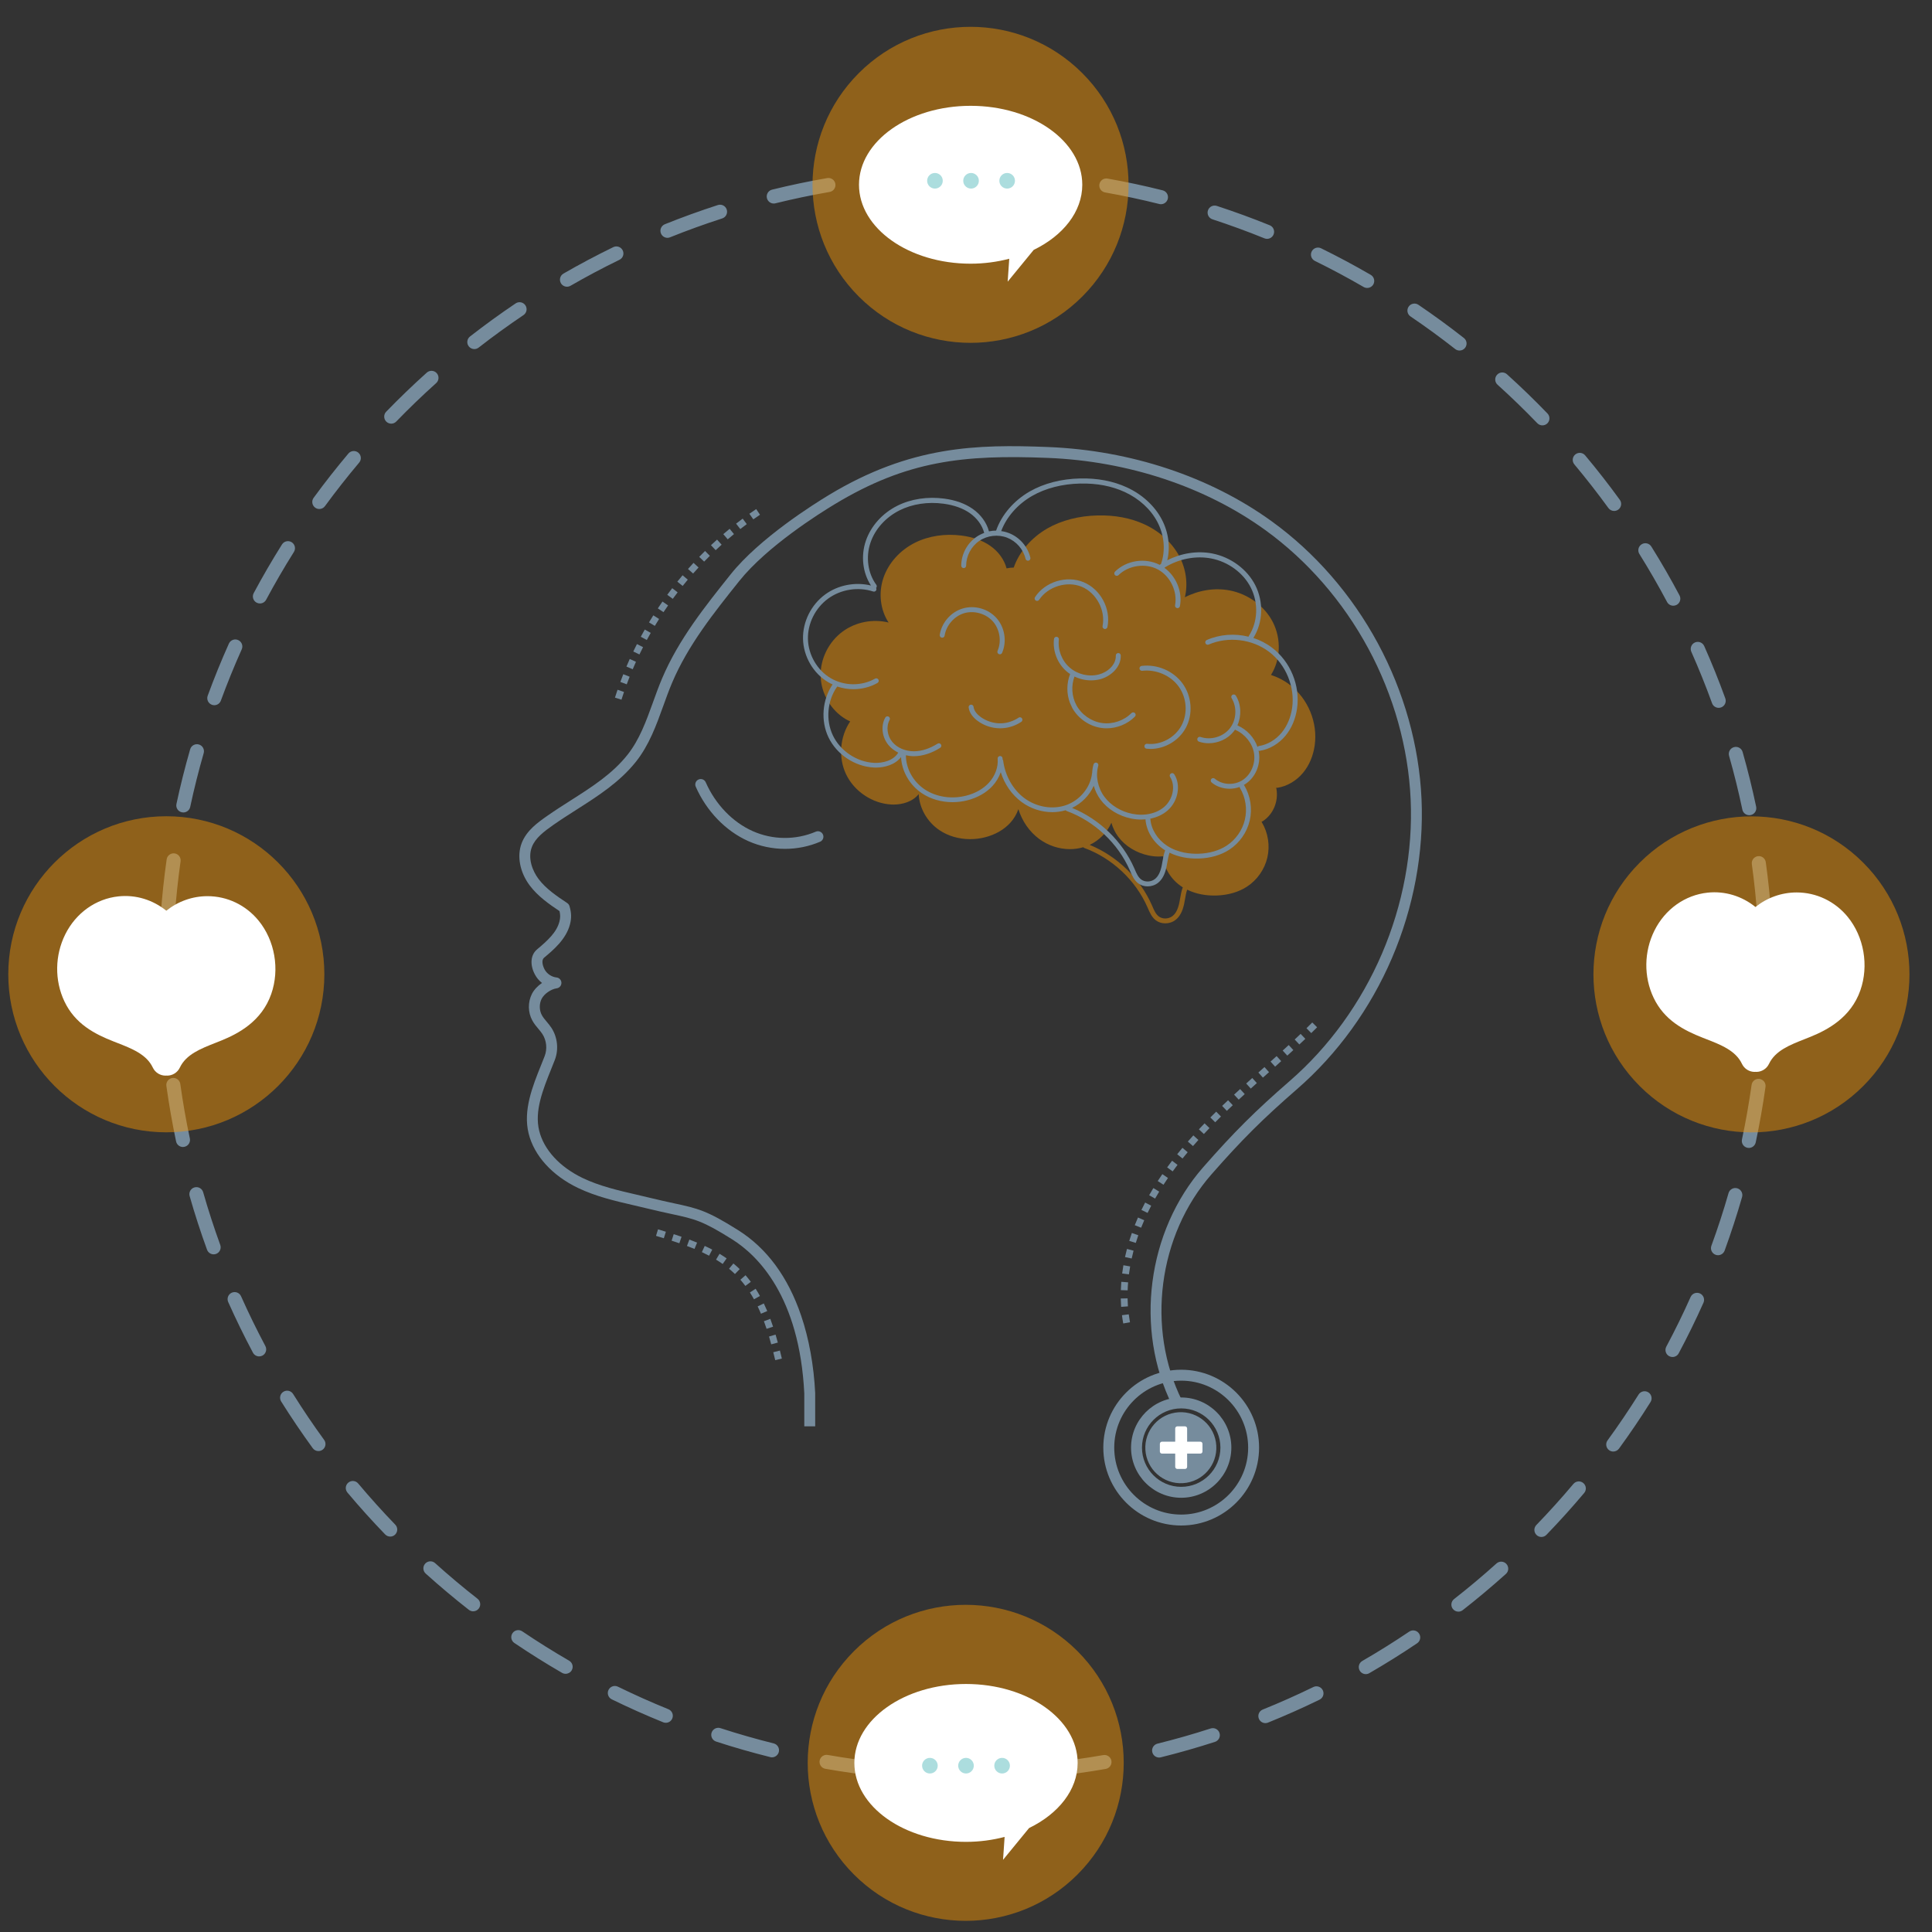 <?xml version="1.0" encoding="utf-8"?>
<!-- Generator: Adobe Illustrator 24.0.1, SVG Export Plug-In . SVG Version: 6.00 Build 0)  -->
<svg version="1.1" id="Capa_1" xmlns="http://www.w3.org/2000/svg" xmlns:xlink="http://www.w3.org/1999/xlink" x="0px" y="0px"
	 viewBox="0 0 700 700" style="enable-background:new 0 0 700 700;" xml:space="preserve">
<rect x="0" y="0" width="700" height="700" fill="#333333" stroke="none"/>
<style type="text/css">
	.st0{fill:#768C9D;}
	.st1{opacity:0.48;}
	.st2{fill:#F39200;}
	.st3{fill:#FFFFFF;}
	.st4{fill:#ACDDDE;}
	.st5{opacity:0.48;fill:#F39200;}
</style>
<g>
	<path class="st0" d="M350,645.29c-3.45,0-6.94-0.06-10.38-0.18c-1.41-0.05-2.51-1.23-2.46-2.64c0.05-1.41,1.23-2.5,2.64-2.46
		c6.67,0.23,13.43,0.24,20.06,0.01c1.4-0.04,2.59,1.06,2.64,2.46c0.05,1.41-1.06,2.59-2.46,2.64
		C356.7,645.23,353.36,645.29,350,645.29z M380.13,643.74c-1.29,0-2.4-0.98-2.53-2.29c-0.15-1.4,0.87-2.65,2.28-2.8
		c6.63-0.68,13.31-1.61,19.86-2.75c1.38-0.24,2.71,0.69,2.95,2.07c0.24,1.39-0.69,2.71-2.07,2.95c-6.67,1.16-13.47,2.11-20.22,2.8
		C380.31,643.74,380.22,643.74,380.13,643.74z M319.53,643.71c-0.09,0-0.18,0-0.27-0.01c-6.75-0.7-13.55-1.66-20.22-2.83
		c-1.39-0.24-2.31-1.57-2.07-2.95c0.24-1.39,1.57-2.31,2.95-2.07c6.55,1.15,13.23,2.09,19.86,2.78c1.4,0.15,2.42,1.4,2.27,2.8
		C321.93,642.73,320.82,643.71,319.53,643.71z M419.97,636.79c-1.15,0-2.19-0.78-2.47-1.94c-0.34-1.37,0.5-2.75,1.86-3.09
		c6.46-1.6,12.95-3.45,19.28-5.5c1.34-0.43,2.78,0.3,3.21,1.64c0.43,1.34-0.3,2.78-1.64,3.21c-6.45,2.09-13.05,3.97-19.63,5.6
		C420.38,636.77,420.17,636.79,419.97,636.79z M279.7,636.71c-0.2,0-0.41-0.02-0.62-0.08c-6.58-1.64-13.18-3.53-19.62-5.63
		c-1.34-0.44-2.07-1.88-1.64-3.22c0.44-1.34,1.88-2.07,3.22-1.64c6.33,2.06,12.82,3.92,19.28,5.53c1.37,0.34,2.2,1.72,1.86,3.09
		C281.88,635.93,280.84,636.71,279.7,636.71z M458.48,624.32c-1.01,0-1.96-0.6-2.37-1.6c-0.53-1.31,0.1-2.79,1.41-3.32
		c6.18-2.49,12.35-5.24,18.34-8.16c1.26-0.62,2.79-0.09,3.41,1.17c0.62,1.27,0.09,2.79-1.17,3.41c-6.1,2.98-12.38,5.77-18.67,8.31
		C459.12,624.26,458.79,624.32,458.48,624.32z M241.23,624.2c-0.32,0-0.64-0.06-0.96-0.19c-6.27-2.54-12.54-5.34-18.62-8.31
		c-1.27-0.62-1.79-2.15-1.17-3.41c0.62-1.27,2.15-1.79,3.41-1.17c5.98,2.92,12.13,5.67,18.29,8.17c1.31,0.53,1.94,2.02,1.41,3.32
		C243.2,623.6,242.24,624.2,241.23,624.2z M494.86,606.57c-0.88,0-1.74-0.46-2.21-1.28c-0.7-1.22-0.29-2.78,0.93-3.49
		c5.77-3.33,11.49-6.91,17.02-10.64c1.17-0.79,2.75-0.48,3.54,0.69c0.79,1.17,0.48,2.75-0.69,3.54
		c-5.62,3.79-11.45,7.44-17.32,10.83C495.74,606.46,495.3,606.57,494.86,606.57z M204.93,606.45c-0.43,0-0.87-0.11-1.28-0.34
		c-5.86-3.39-11.68-7.04-17.29-10.83c-1.17-0.79-1.47-2.38-0.68-3.54c0.79-1.17,2.37-1.47,3.54-0.68
		c5.52,3.73,11.23,7.31,16.99,10.64c1.22,0.71,1.64,2.27,0.93,3.49C206.67,605.99,205.81,606.45,204.93,606.45z M528.41,583.93
		c-0.76,0-1.51-0.34-2.01-0.98c-0.87-1.11-0.67-2.71,0.44-3.58c5.25-4.1,10.42-8.44,15.37-12.9c1.05-0.94,2.66-0.86,3.6,0.19
		c0.94,1.05,0.86,2.66-0.19,3.6c-5.04,4.53-10.3,8.95-15.64,13.12C529.51,583.75,528.96,583.93,528.41,583.93z M171.44,583.81
		c-0.55,0-1.1-0.18-1.57-0.54c-5.34-4.18-10.59-8.59-15.63-13.13c-1.05-0.94-1.13-2.56-0.19-3.6c0.94-1.05,2.56-1.13,3.6-0.19
		c4.95,4.46,10.11,8.8,15.36,12.9c1.11,0.87,1.31,2.47,0.44,3.58C172.95,583.47,172.2,583.81,171.44,583.81z M558.48,556.87
		c-0.64,0-1.28-0.24-1.77-0.72c-1.01-0.98-1.04-2.59-0.06-3.61c4.63-4.79,9.15-9.8,13.43-14.89c0.91-1.08,2.52-1.22,3.59-0.31
		c1.08,0.91,1.22,2.52,0.31,3.59c-4.36,5.18-8.96,10.28-13.67,15.16C559.81,556.61,559.15,556.87,558.48,556.87z M141.39,556.73
		c-0.67,0-1.33-0.26-1.84-0.78c-4.71-4.87-9.31-9.98-13.67-15.17c-0.91-1.08-0.77-2.69,0.31-3.59c1.08-0.91,2.69-0.77,3.59,0.31
		c4.29,5.1,8.8,10.12,13.43,14.91c0.98,1.01,0.95,2.63-0.06,3.61C142.67,556.5,142.03,556.73,141.39,556.73z M584.51,525.92
		c-0.52,0-1.05-0.16-1.5-0.49c-1.14-0.83-1.39-2.43-0.56-3.56c3.92-5.38,7.7-10.97,11.24-16.6c0.75-1.19,2.32-1.55,3.52-0.81
		c1.19,0.75,1.55,2.32,0.81,3.52c-3.6,5.74-7.45,11.42-11.44,16.9C586.07,525.55,585.29,525.92,584.51,525.92z M115.37,525.75
		c-0.79,0-1.57-0.36-2.06-1.05c-3.99-5.49-7.84-11.18-11.44-16.92c-0.75-1.19-0.39-2.77,0.81-3.52c1.19-0.75,2.77-0.39,3.52,0.81
		c3.53,5.64,7.31,11.24,11.24,16.63c0.83,1.14,0.58,2.73-0.56,3.56C116.42,525.59,115.9,525.75,115.37,525.75z M605.98,491.67
		c-0.4,0-0.82-0.1-1.2-0.3c-1.24-0.66-1.71-2.21-1.05-3.45c3.13-5.87,6.1-11.92,8.81-18c0.58-1.29,2.09-1.86,3.37-1.29
		c1.29,0.58,1.86,2.08,1.29,3.37c-2.76,6.18-5.78,12.34-8.97,18.32C607.78,491.18,606.89,491.67,605.98,491.67z M93.9,491.45
		c-0.91,0-1.79-0.49-2.25-1.35c-3.19-5.99-6.21-12.17-8.97-18.36c-0.57-1.29,0-2.8,1.29-3.37c1.29-0.57,2.8,0,3.37,1.29
		c2.71,6.08,5.68,12.15,8.81,18.04c0.66,1.24,0.19,2.79-1.05,3.45C94.71,491.35,94.3,491.45,93.9,491.45z M622.47,454.79
		c-0.29,0-0.59-0.05-0.88-0.16c-1.32-0.48-2-1.95-1.52-3.27c2.29-6.26,4.38-12.67,6.21-19.07c0.39-1.35,1.8-2.14,3.16-1.75
		c1.35,0.39,2.14,1.8,1.75,3.16c-1.87,6.51-4,13.04-6.32,19.41C624.49,454.14,623.51,454.79,622.47,454.79z M77.41,454.47
		c-1.04,0-2.02-0.64-2.4-1.68c-2.32-6.37-4.44-12.9-6.3-19.42c-0.39-1.35,0.4-2.77,1.75-3.15c1.36-0.39,2.77,0.4,3.15,1.75
		c1.83,6.4,3.91,12.82,6.19,19.08c0.48,1.32-0.2,2.79-1.52,3.27C78,454.42,77.7,454.47,77.41,454.47z M633.64,415.92
		c-0.18,0-0.35-0.02-0.53-0.06c-1.38-0.29-2.26-1.65-1.96-3.03c1.38-6.5,2.55-13.15,3.48-19.75c0.2-1.4,1.48-2.37,2.88-2.17
		c1.4,0.2,2.37,1.49,2.17,2.88c-0.94,6.72-2.14,13.48-3.54,20.1C635.88,415.09,634.82,415.92,633.64,415.92z M66.29,415.58
		c-1.18,0-2.24-0.82-2.49-2.02c-1.4-6.62-2.58-13.39-3.52-20.11c-0.19-1.4,0.78-2.68,2.17-2.88c1.4-0.19,2.68,0.78,2.88,2.17
		c0.92,6.6,2.08,13.25,3.46,19.75c0.29,1.38-0.59,2.73-1.97,3.02C66.64,415.56,66.46,415.58,66.29,415.58z M639.27,375.87
		c-0.06,0-0.12,0-0.18-0.01c-1.41-0.1-2.47-1.32-2.37-2.72c0.46-6.63,0.7-13.37,0.71-20.05c0-1.41,1.14-2.55,2.55-2.55c0,0,0,0,0,0
		c1.41,0,2.55,1.15,2.55,2.55c-0.01,6.79-0.25,13.66-0.72,20.4C641.72,374.84,640.6,375.87,639.27,375.87z M60.71,375.53
		c-1.33,0-2.45-1.03-2.54-2.38c-0.46-6.74-0.7-13.6-0.7-20.4l0-0.68c0-1.41,1.22-2.63,2.56-2.54c1.41,0,2.55,1.15,2.54,2.56l0,0.67
		c0,6.68,0.23,13.42,0.69,20.04c0.1,1.41-0.96,2.62-2.37,2.72C60.83,375.52,60.77,375.53,60.71,375.53z M639.31,335.42
		c-1.33,0-2.45-1.03-2.54-2.38c-0.45-6.65-1.14-13.37-2.05-19.95c-0.19-1.4,0.78-2.68,2.18-2.88c1.4-0.2,2.68,0.78,2.88,2.18
		c0.93,6.7,1.63,13.53,2.09,20.3c0.1,1.41-0.97,2.62-2.37,2.72C639.43,335.42,639.37,335.42,639.31,335.42z M60.76,334.41
		c-0.06,0-0.12,0-0.18-0.01c-1.41-0.1-2.46-1.32-2.36-2.73c0.48-6.77,1.21-13.6,2.16-20.3c0.2-1.39,1.49-2.36,2.88-2.17
		c1.4,0.2,2.37,1.49,2.17,2.88c-0.93,6.58-1.64,13.29-2.12,19.94C63.21,333.38,62.09,334.41,60.76,334.41z M633.78,295.36
		c-1.18,0-2.24-0.83-2.49-2.03c-1.37-6.51-2.99-13.06-4.81-19.47c-0.39-1.36,0.4-2.77,1.76-3.15c1.35-0.39,2.77,0.4,3.15,1.76
		c1.86,6.52,3.5,13.19,4.9,19.82c0.29,1.38-0.59,2.73-1.97,3.02C634.13,295.34,633.95,295.36,633.78,295.36z M66.43,294.37
		c-0.18,0-0.36-0.02-0.54-0.06c-1.38-0.29-2.26-1.65-1.96-3.03c1.42-6.63,3.09-13.29,4.97-19.8c0.39-1.35,1.8-2.13,3.16-1.74
		c1.35,0.39,2.13,1.8,1.74,3.16c-1.85,6.4-3.49,12.94-4.88,19.45C68.67,293.55,67.61,294.37,66.43,294.37z M622.7,256.46
		c-1.04,0-2.02-0.64-2.4-1.68c-2.27-6.26-4.8-12.53-7.5-18.63c-0.57-1.29,0.01-2.8,1.3-3.37c1.29-0.57,2.79,0.01,3.37,1.3
		c2.76,6.2,5.33,12.58,7.64,18.96c0.48,1.32-0.2,2.79-1.53,3.27C623.28,256.42,622.99,256.46,622.7,256.46z M77.65,255.51
		c-0.29,0-0.59-0.05-0.88-0.16c-1.32-0.48-2-1.95-1.52-3.27c2.33-6.35,4.91-12.71,7.68-18.89c0.58-1.29,2.09-1.86,3.37-1.28
		c1.29,0.58,1.86,2.09,1.28,3.37c-2.72,6.07-5.26,12.31-7.55,18.55C79.66,254.87,78.69,255.51,77.65,255.51z M606.26,219.46
		c-0.91,0-1.8-0.49-2.25-1.35c-3.12-5.88-6.5-11.73-10.03-17.39c-0.75-1.19-0.38-2.77,0.81-3.51c1.2-0.75,2.77-0.38,3.52,0.81
		c3.6,5.76,7.03,11.71,10.21,17.7c0.66,1.24,0.19,2.79-1.06,3.45C607.08,219.37,606.67,219.46,606.26,219.46z M94.17,218.65
		c-0.41,0-0.82-0.1-1.2-0.3c-1.24-0.66-1.71-2.21-1.05-3.45c3.19-5.96,6.64-11.9,10.25-17.64c0.75-1.19,2.32-1.55,3.52-0.8
		c1.19,0.75,1.55,2.32,0.8,3.52c-3.55,5.64-6.93,11.47-10.07,17.33C95.96,218.16,95.08,218.65,94.17,218.65z M584.83,185.13
		c-0.79,0-1.57-0.37-2.07-1.05c-3.91-5.39-8.07-10.71-12.34-15.82c-0.9-1.08-0.76-2.69,0.32-3.59c1.08-0.9,2.69-0.76,3.59,0.32
		c4.35,5.19,8.58,10.61,12.56,16.1c0.83,1.14,0.57,2.74-0.57,3.56C585.87,184.97,585.35,185.13,584.83,185.13z M115.69,184.42
		c-0.52,0-1.05-0.16-1.5-0.49c-1.14-0.83-1.39-2.43-0.56-3.56c3.99-5.47,8.24-10.87,12.6-16.05c0.91-1.08,2.52-1.21,3.6-0.31
		c1.08,0.91,1.21,2.52,0.31,3.59c-4.29,5.09-8.46,10.4-12.39,15.77C117.25,184.06,116.48,184.42,115.69,184.42z M558.84,154.12
		c-0.67,0-1.34-0.26-1.84-0.78c-4.62-4.79-9.47-9.49-14.41-13.95c-1.05-0.94-1.13-2.56-0.18-3.6c0.95-1.05,2.56-1.13,3.6-0.18
		c5.03,4.54,9.97,9.32,14.67,14.2c0.98,1.01,0.95,2.63-0.07,3.61C560.12,153.88,559.48,154.12,558.84,154.12z M141.76,153.5
		c-0.64,0-1.28-0.24-1.78-0.72c-1.01-0.98-1.04-2.6-0.06-3.61c4.72-4.87,9.67-9.63,14.71-14.16c1.05-0.94,2.66-0.86,3.6,0.19
		c0.94,1.05,0.85,2.66-0.19,3.6c-4.96,4.45-9.82,9.13-14.45,13.91C143.09,153.24,142.42,153.5,141.76,153.5z M528.82,127.01
		c-0.55,0-1.11-0.18-1.57-0.54c-5.24-4.11-10.69-8.09-16.2-11.82c-1.17-0.79-1.47-2.38-0.68-3.54s2.38-1.47,3.54-0.68
		c5.61,3.8,11.15,7.85,16.48,12.03c1.11,0.87,1.3,2.47,0.43,3.58C530.33,126.68,529.58,127.01,528.82,127.01z M171.86,126.48
		c-0.76,0-1.51-0.34-2.01-0.98c-0.87-1.11-0.67-2.71,0.44-3.58c5.35-4.17,10.92-8.21,16.53-11.99c1.17-0.79,2.75-0.48,3.54,0.69
		c0.79,1.17,0.48,2.75-0.69,3.54c-5.52,3.72-10.99,7.68-16.25,11.78C172.96,126.3,172.41,126.48,171.86,126.48z M495.36,104.33
		c-0.43,0-0.88-0.11-1.28-0.34c-5.75-3.34-11.7-6.52-17.67-9.45c-1.26-0.62-1.79-2.15-1.17-3.41c0.62-1.27,2.15-1.79,3.41-1.17
		c6.08,2.98,12.13,6.22,17.99,9.62c1.22,0.71,1.63,2.27,0.93,3.49C497.09,103.88,496.23,104.33,495.36,104.33z M205.43,103.88
		c-0.88,0-1.74-0.46-2.21-1.28c-0.7-1.22-0.28-2.78,0.94-3.48c5.88-3.39,11.95-6.61,18.05-9.58c1.27-0.62,2.79-0.09,3.41,1.18
		c0.62,1.27,0.09,2.79-1.18,3.41c-5.99,2.91-11.96,6.08-17.73,9.41C206.3,103.77,205.87,103.88,205.43,103.88z M459.08,86.54
		c-0.32,0-0.64-0.06-0.96-0.19c-6.17-2.51-12.51-4.82-18.83-6.89c-1.34-0.44-2.07-1.88-1.63-3.22c0.44-1.34,1.88-2.07,3.22-1.63
		c6.44,2.1,12.89,4.46,19.17,7.01c1.31,0.53,1.93,2.02,1.4,3.32C461.04,85.94,460.09,86.54,459.08,86.54z M241.84,86.17
		c-1.01,0-1.97-0.6-2.37-1.6c-0.53-1.31,0.11-2.79,1.41-3.32c6.29-2.53,12.76-4.87,19.22-6.96c1.34-0.43,2.78,0.3,3.21,1.64
		c0.43,1.34-0.3,2.78-1.64,3.21c-6.35,2.05-12.7,4.35-18.88,6.83C242.48,86.11,242.16,86.17,241.84,86.17z M420.63,73.99
		c-0.2,0-0.41-0.02-0.62-0.08c-6.46-1.62-13.05-3.02-19.61-4.18c-1.39-0.25-2.31-1.57-2.07-2.96c0.25-1.39,1.57-2.31,2.96-2.07
		c6.68,1.18,13.39,2.61,19.96,4.26c1.37,0.34,2.2,1.73,1.86,3.09C422.82,73.21,421.78,73.99,420.63,73.99z M280.35,73.74
		c-1.15,0-2.19-0.78-2.48-1.94c-0.34-1.37,0.5-2.75,1.87-3.09c6.57-1.62,13.3-3.03,19.98-4.19c1.39-0.24,2.71,0.69,2.95,2.08
		c0.24,1.39-0.69,2.71-2.08,2.95c-6.57,1.14-13.17,2.52-19.63,4.11C280.76,73.72,280.56,73.74,280.35,73.74z M380.81,66.94
		c-0.09,0-0.18,0-0.27-0.01c-6.61-0.7-13.34-1.17-20.01-1.41c-1.41-0.05-2.51-1.23-2.46-2.64c0.05-1.41,1.22-2.5,2.64-2.46
		c6.78,0.24,13.63,0.73,20.36,1.44c1.4,0.15,2.42,1.4,2.27,2.8C383.21,65.97,382.1,66.94,380.81,66.94z M320.2,66.84
		c-1.29,0-2.4-0.98-2.53-2.29c-0.14-1.4,0.88-2.65,2.28-2.8c6.73-0.69,13.58-1.15,20.36-1.37c1.41-0.05,2.59,1.06,2.63,2.47
		s-1.06,2.59-2.47,2.63c-6.67,0.22-13.4,0.67-20.01,1.34C320.37,66.83,320.29,66.84,320.2,66.84z"/>
</g>
<g class="st1">
	
		<ellipse transform="matrix(0.707 -0.707 0.707 0.707 -349.143 434.569)" class="st2" cx="350" cy="638.74" rx="57.26" ry="57.26"/>
</g>
<g class="st1">
	<circle class="st2" cx="60.26" cy="353" r="57.26"/>
</g>
<path class="st3" d="M93.64,333.5c-4.59-5.59-11.32-8.8-18.46-8.8c0,0-0.01,0-0.01,0c-5.47,0-10.69,1.89-14.91,5.27
	c-4.88-3.94-11.04-5.86-17.31-5.2c-8.22,0.86-15.43,6-19.29,13.73c-3.81,7.63-3.93,16.72-0.33,24.31
	c3.86,8.15,10.89,11.82,17.92,14.57l0.95,0.37c5.6,2.18,10.88,4.24,13.16,9.05c0.87,1.84,2.7,2.92,4.61,2.92
	c0.1,0,0.19-0.03,0.29-0.03c0.1,0.01,0.19,0.03,0.29,0.03c1.91,0,3.74-1.08,4.61-2.91c2.27-4.76,7.43-6.8,12.89-8.95
	c0.74-0.29,1.46-0.58,2.18-0.87c6.09-2.48,14.58-6.92,18.04-16.83C101.41,351.2,99.59,340.73,93.64,333.5z"/>
<path class="st3" d="M390.45,638.74c0-15.8-18.11-28.6-40.45-28.6c-22.34,0-40.45,12.81-40.45,28.6c0,15.8,18.11,28.6,40.45,28.6
	c4.92,0,9.62-0.65,13.99-1.79l-0.57,8.3l9.43-11.51C383.47,657.18,390.45,648.54,390.45,638.74z"/>
<g>
	<circle class="st4" cx="336.92" cy="639.74" r="2.83"/>
	<path class="st4" d="M350,636.91c-1.56,0-2.83,1.27-2.83,2.83c0,1.56,1.27,2.83,2.83,2.83c1.56,0,2.83-1.27,2.83-2.83
		C352.83,638.17,351.56,636.91,350,636.91z"/>
	<circle class="st4" cx="363.08" cy="639.74" r="2.83"/>
</g>
<g>
	<path class="st5" d="M467.27,248.07c-2.05-1.56-4.35-2.74-6.77-3.53c3.5-5.56,3.78-13.03,0.69-19.11
		c-2.95-5.81-8.93-10.21-15.61-11.5c-5.4-1.04-11.18-0.13-16.28,2.47c1.16-4.78,0.47-10.14-1.97-14.78
		c-2.6-4.94-7.1-9.08-12.69-11.65c-4.94-2.27-10.63-3.36-16.9-3.22c-6.82,0.15-13.14,1.78-18.26,4.71
		c-5.77,3.31-10.21,8.47-12.19,14.18c-0.87,0.01-1.74,0.1-2.59,0.28c-0.83-3.15-2.94-6.09-5.93-8.17c-2.73-1.9-6.18-3.15-10.25-3.69
		c-6.02-0.81-12.04,0.1-16.98,2.56c-5.46,2.73-9.63,7.38-11.46,12.76c-1.86,5.49-1.13,11.59,1.87,16.17
		c-5.65-1.39-11.89-0.21-16.59,3.23c-5.1,3.73-8.18,9.92-8.03,16.15c0.15,6.29,3.69,12.4,9.02,15.58c0.55,0.33,1.11,0.61,1.69,0.87
		c-3.75,5.52-4.37,13.14-1.49,19.16c2.97,6.22,9.58,10.62,16.46,10.95c0.24,0.01,0.48,0.02,0.73,0.02c3.19,0,6.94-1.01,9.12-3.8
		c0.23,5.09,3.08,10.11,7.57,13.11c3.15,2.11,7.06,3.22,11.07,3.22c1.79,0,3.61-0.22,5.38-0.67c3.73-0.95,6.91-2.77,9.18-5.27
		c1.32-1.45,2.3-3.14,2.92-4.92c1.37,4.36,4,8.17,7.53,10.78c3.28,2.43,7.25,3.7,11.16,3.7c1.64,0,3.27-0.24,4.83-0.7
		c0.1,0.12,0.22,0.22,0.37,0.28c10.03,3.66,18.58,11.68,22.87,21.46l0.18,0.42c0.65,1.49,1.38,3.18,2.81,4.29
		c0.98,0.76,2.22,1.14,3.47,1.14c1.34,0,2.69-0.43,3.78-1.29c1.48-1.18,2.48-3.05,3.05-5.73c0.13-0.61,0.24-1.22,0.34-1.84
		c0.2-1.18,0.41-2.29,0.76-3.35c3.43,1.7,7.01,2.13,9.77,2.13c0.31,0,0.6-0.01,0.89-0.01c4.2-0.14,8-1.25,11.01-3.21
		c3.7-2.41,6.39-6.26,7.39-10.56c1-4.3,0.27-8.94-1.99-12.74c-0.04-0.06-0.09-0.1-0.14-0.15c0.22-0.12,0.43-0.25,0.64-0.39
		c3.6-2.41,5.53-7.01,4.8-11.45c-0.03-0.19-0.07-0.38-0.11-0.57c0.09,0.03,0.19,0.05,0.3,0.05c0.04,0,0.09,0,0.14-0.01
		c3.5-0.53,6.89-2.53,9.32-5.47c2.21-2.67,3.66-6.1,4.19-9.9C477.51,261.78,473.95,253.14,467.27,248.07z M427.6,325.41
		c-0.1,0.59-0.2,1.18-0.33,1.77c-0.48,2.25-1.27,3.79-2.42,4.7c-1.44,1.15-3.65,1.21-5.03,0.14c-1.07-0.83-1.65-2.17-2.26-3.58
		l-0.18-0.42c-4.29-9.78-12.66-17.87-22.56-21.9c3.52-1.67,6.33-4.58,7.86-8.02c0.5,1.78,1.32,3.5,2.44,5.02
		c2.54,3.44,6.6,5.93,11.12,6.85c1.22,0.25,2.44,0.37,3.63,0.37c0.53,0,1.05-0.03,1.57-0.08c0,0.03-0.01,0.06-0.01,0.09
		c0.33,4.28,2.88,8.38,6.84,10.97c0.09,0.06,0.18,0.11,0.28,0.17C428.06,322.77,427.82,324.11,427.6,325.41z"/>
	<g>
		<path class="st0" d="M460.89,234.67c-2.05-1.56-4.35-2.74-6.77-3.53c3.5-5.56,3.78-13.03,0.69-19.11
			c-2.95-5.81-8.93-10.21-15.61-11.5c-5.4-1.04-11.18-0.13-16.28,2.47c1.16-4.78,0.47-10.14-1.97-14.78
			c-2.6-4.94-7.1-9.08-12.69-11.65c-4.94-2.27-10.63-3.36-16.9-3.22c-6.82,0.15-13.14,1.78-18.26,4.71
			c-5.77,3.31-10.21,8.47-12.19,14.18c-0.87,0.01-1.74,0.1-2.59,0.28c-0.83-3.15-2.94-6.09-5.93-8.17
			c-2.73-1.9-6.18-3.15-10.25-3.69c-6.02-0.81-12.04,0.1-16.98,2.56c-5.46,2.73-9.63,7.38-11.46,12.76
			c-1.86,5.49-1.13,11.59,1.87,16.17c-5.65-1.39-11.89-0.21-16.59,3.23c-5.1,3.73-8.18,9.92-8.03,16.15
			c0.15,6.29,3.69,12.41,9.02,15.58c0.55,0.33,1.11,0.61,1.69,0.87c-3.75,5.52-4.37,13.14-1.49,19.16
			c2.97,6.22,9.58,10.62,16.46,10.95c0.24,0.01,0.48,0.02,0.73,0.02c3.19,0,6.94-1.02,9.11-3.8c0.23,5.09,3.08,10.11,7.57,13.11
			c3.15,2.11,7.06,3.22,11.07,3.22c1.79,0,3.61-0.22,5.38-0.67c3.73-0.95,6.91-2.78,9.18-5.27c1.32-1.45,2.3-3.14,2.92-4.92
			c1.37,4.36,4,8.17,7.53,10.78c3.28,2.43,7.25,3.7,11.16,3.7c1.64,0,3.27-0.24,4.83-0.7c0.1,0.12,0.22,0.22,0.37,0.28
			c10.03,3.66,18.58,11.68,22.87,21.46l0.18,0.42c0.65,1.49,1.38,3.18,2.81,4.29c0.98,0.76,2.22,1.14,3.47,1.14
			c1.34,0,2.69-0.43,3.78-1.29c1.48-1.18,2.48-3.05,3.05-5.73c0.13-0.61,0.24-1.22,0.34-1.84c0.2-1.18,0.41-2.29,0.76-3.35
			c3.43,1.7,7.01,2.13,9.77,2.13c0.31,0,0.6-0.01,0.89-0.01c4.2-0.14,8-1.25,11.01-3.21c3.7-2.41,6.39-6.26,7.39-10.56
			c1-4.3,0.27-8.94-1.99-12.74c-0.04-0.06-0.09-0.1-0.14-0.15c0.22-0.12,0.43-0.25,0.64-0.39c3.6-2.41,5.53-7.01,4.8-11.45
			c-0.03-0.19-0.07-0.38-0.11-0.57c0.09,0.03,0.19,0.05,0.3,0.05c0.04,0,0.09,0,0.14-0.01c3.5-0.53,6.89-2.53,9.32-5.47
			c2.21-2.67,3.66-6.1,4.19-9.9C471.12,248.38,467.57,239.74,460.89,234.67z M421.21,312.01c-0.1,0.59-0.2,1.18-0.33,1.77
			c-0.48,2.25-1.27,3.79-2.42,4.7c-1.44,1.15-3.65,1.21-5.03,0.14c-1.07-0.83-1.65-2.17-2.26-3.58l-0.18-0.42
			c-4.29-9.78-12.66-17.87-22.56-21.9c3.52-1.67,6.33-4.58,7.86-8.02c0.5,1.78,1.32,3.5,2.44,5.02c2.54,3.44,6.6,5.93,11.12,6.85
			c1.22,0.25,2.44,0.37,3.63,0.37c0.53,0,1.05-0.03,1.57-0.08c0,0.03-0.01,0.06-0.01,0.09c0.33,4.28,2.88,8.38,6.84,10.97
			c0.09,0.06,0.18,0.11,0.28,0.17C421.68,309.37,421.43,310.71,421.21,312.01z M468.17,256.44c-0.49,3.47-1.81,6.59-3.8,9.01
			c-2.15,2.6-5.14,4.37-8.21,4.84c-0.23,0.04-0.42,0.16-0.55,0.33c-1.17-3.38-3.8-6.27-7.23-7.79c-0.02-0.01-0.03-0.01-0.05-0.01
			c1.54-3.4,1.4-7.59-0.56-10.78c-0.26-0.42-0.81-0.55-1.23-0.3c-0.42,0.26-0.55,0.81-0.3,1.23c2.04,3.32,1.74,7.94-0.69,10.98
			c-2.44,3.04-6.88,4.33-10.57,3.06c-0.47-0.16-0.98,0.09-1.14,0.56c-0.16,0.47,0.09,0.98,0.56,1.14c1.13,0.39,2.32,0.58,3.52,0.58
			c3.43,0,6.88-1.53,9.03-4.21c0.19-0.24,0.37-0.48,0.53-0.73c0.06,0.04,0.1,0.09,0.17,0.12c3.48,1.54,6.11,4.85,6.7,8.42
			c0.61,3.7-1.05,7.68-4.03,9.68c-3.08,2.07-7.46,1.88-10.18-0.44c-0.38-0.32-0.94-0.28-1.26,0.1c-0.32,0.38-0.27,0.94,0.1,1.26
			c1.78,1.51,4.14,2.28,6.51,2.28c1.24,0,2.49-0.21,3.66-0.64c0.01,0.13,0.04,0.26,0.12,0.38c2.03,3.4,2.68,7.56,1.78,11.42
			c-0.89,3.86-3.31,7.31-6.63,9.47c-2.73,1.78-6.22,2.79-10.09,2.92c-3.07,0.1-7.55-0.32-11.48-2.89c-3.44-2.25-5.76-5.93-6.04-9.6
			c-0.01-0.07-0.04-0.14-0.06-0.2c2.41-0.48,4.6-1.49,6.32-3c3.8-3.33,4.87-9.21,2.39-13.1c-0.27-0.42-0.82-0.54-1.24-0.27
			c-0.42,0.27-0.54,0.82-0.27,1.24c2.03,3.17,1.1,8.01-2.06,10.79c-2.86,2.51-7.23,3.46-11.7,2.56c-4.1-0.83-7.75-3.07-10.04-6.16
			c-2.43-3.28-3.28-7.59-2.22-11.25c0.14-0.48-0.14-0.97-0.61-1.11s-0.97,0.14-1.11,0.61c-0.29,1-0.45,2.03-0.5,3.09
			c-0.01,0.05-0.04,0.09-0.04,0.14c-0.52,5.06-4.4,9.81-9.44,11.55c-4.89,1.69-10.67,0.72-15.06-2.53c-4.12-3.05-7-8.13-7.7-13.58
			c-0.02-0.17-0.11-0.32-0.21-0.45c-0.01-0.14,0-0.29-0.01-0.43c-0.04-0.49-0.48-0.85-0.97-0.81c-0.49,0.04-0.86,0.48-0.81,0.97
			c0.27,2.97-0.9,6.21-3.13,8.66c-2.04,2.24-4.91,3.88-8.3,4.74c-5.25,1.34-10.86,0.48-15.01-2.29c-4.21-2.82-6.82-7.6-6.8-12.35
			c0.93,0.21,1.89,0.33,2.87,0.33c0.02,0,0.03,0,0.05,0c3.09-0.01,6.38-1.06,9.5-3.03c0.42-0.26,0.54-0.82,0.28-1.23
			c-0.26-0.42-0.82-0.54-1.23-0.28c-2.84,1.79-5.8,2.75-8.55,2.76c-3.13,0-6.07-1.25-7.84-3.38c-1.88-2.26-2.3-5.61-0.99-7.96
			c0.24-0.43,0.09-0.98-0.35-1.22c-0.43-0.24-0.98-0.09-1.22,0.35c-1.68,3.02-1.2,7.12,1.18,9.98c0.94,1.13,2.16,2.04,3.53,2.72
			c-1.79,2.95-5.68,3.85-8.76,3.7c-6.24-0.3-12.24-4.3-14.93-9.94c-2.67-5.59-2.03-12.68,1.58-17.71c1.89,0.64,3.88,0.96,5.86,0.96
			c3.04,0,6.07-0.75,8.72-2.26c0.43-0.24,0.58-0.79,0.34-1.22c-0.24-0.43-0.79-0.58-1.22-0.34c-4.91,2.79-11.25,2.7-16.17-0.23
			c-4.81-2.87-8.01-8.4-8.15-14.09c-0.13-5.65,2.66-11.27,7.3-14.66c4.63-3.39,10.9-4.38,16.35-2.59c0.47,0.15,0.98-0.1,1.13-0.57
			c0.08-0.25,0.04-0.51-0.08-0.72c0.28-0.31,0.33-0.78,0.08-1.13c-3.08-4.18-3.9-10.04-2.12-15.27c1.67-4.94,5.52-9.21,10.56-11.73
			c4.61-2.31,10.27-3.16,15.94-2.39c3.78,0.51,6.97,1.65,9.47,3.39c2.65,1.85,4.52,4.43,5.23,7.19c-0.97,0.35-1.91,0.82-2.77,1.41
			c-3.4,2.32-5.53,6.32-5.55,10.44c0,0.49,0.4,0.9,0.89,0.9c0,0,0,0,0,0c0.49,0,0.89-0.4,0.89-0.89c0.02-3.54,1.84-6.98,4.77-8.97
			c2.92-1.99,6.79-2.44,10.09-1.16c3.3,1.28,5.86,4.21,6.67,7.66c0.11,0.48,0.6,0.78,1.08,0.66c0.48-0.11,0.78-0.6,0.66-1.08
			c-0.95-4.01-3.93-7.43-7.77-8.91c-0.91-0.35-1.85-0.59-2.8-0.72c1.92-5.12,5.97-9.74,11.22-12.75c4.87-2.79,10.89-4.34,17.41-4.48
			c6.01-0.13,11.42,0.9,16.11,3.06c5.23,2.41,9.44,6.26,11.85,10.86c2.54,4.83,3.01,10.48,1.3,15.23c-0.16,0.1-0.32,0.2-0.48,0.3
			c-5.22-2.67-11.98-1.66-16.17,2.46c-0.35,0.35-0.36,0.91-0.01,1.27c0.35,0.35,0.91,0.36,1.27,0.01c3.63-3.57,9.75-4.46,14.25-2.07
			c4.49,2.39,7.18,7.97,6.25,12.97c-0.09,0.49,0.23,0.95,0.72,1.04c0.06,0.01,0.11,0.02,0.16,0.02c0.42,0,0.8-0.3,0.88-0.73
			c0.97-5.22-1.34-10.76-5.59-13.87c0.06-0.05,0.11-0.12,0.16-0.19c5.12-3.11,11.17-4.28,16.76-3.21
			c6.15,1.18,11.65,5.22,14.35,10.55c2.83,5.58,2.56,12.45-0.7,17.49c-0.06,0.1-0.1,0.2-0.12,0.3c-4.99-1.24-10.38-0.88-15.15,1.21
			c-0.45,0.2-0.66,0.73-0.46,1.18c0.2,0.45,0.73,0.66,1.18,0.46c6.99-3.05,15.77-2.01,21.84,2.61
			C465.88,240.71,469.24,248.88,468.17,256.44z"/>
		<path class="st0" d="M359.74,225.16c2.5,2.82,3.2,7.21,1.7,10.66c-0.2,0.45,0.01,0.98,0.47,1.18c0.12,0.05,0.24,0.07,0.35,0.07
			c0.35,0,0.68-0.2,0.82-0.54c1.79-4.14,0.98-9.18-2-12.56c-2.99-3.38-7.9-4.79-12.22-3.52c-4.32,1.27-7.69,5.12-8.37,9.57
			c-0.07,0.49,0.26,0.95,0.75,1.02c0.49,0.08,0.95-0.26,1.02-0.75c0.57-3.72,3.49-7.07,7.11-8.13
			C352.98,221.11,357.25,222.34,359.74,225.16z"/>
		<path class="st0" d="M413.64,241.27c-0.49,0.06-0.84,0.5-0.78,0.99c0.06,0.49,0.5,0.84,0.99,0.78c4.99-0.59,10.29,1.68,13.18,5.67
			c2.98,4.1,3.39,9.8,1.03,14.18c-2.39,4.43-7.51,7.15-12.43,6.6c-0.49-0.05-0.93,0.3-0.99,0.79c-0.05,0.49,0.3,0.93,0.79,0.99
			c0.48,0.05,0.97,0.08,1.45,0.08c5.16,0,10.25-2.98,12.75-7.61c2.69-4.97,2.22-11.44-1.15-16.08
			C425.16,243.1,419.34,240.59,413.64,241.27z"/>
		<g>
			<path class="st0" d="M411.21,258.36c-0.35-0.35-0.92-0.35-1.27,0.01c-2.74,2.76-6.83,4.14-10.68,3.59
				c-3.85-0.55-7.39-3.02-9.25-6.44c-1.71-3.15-1.95-7.05-0.7-10.4c1.87,0.91,3.93,1.39,6.01,1.39c1.09,0,2.18-0.13,3.24-0.4
				c3.76-0.96,7.67-4.31,7.51-8.64c-0.02-0.49-0.43-0.88-0.93-0.86c-0.49,0.02-0.88,0.43-0.86,0.93c0.12,3.4-3.09,6.06-6.17,6.84
				c-3.67,0.93-7.71-0.04-10.56-2.53c-2.85-2.49-4.34-6.38-3.9-10.13c0.06-0.49-0.29-0.94-0.78-0.99c-0.49-0.06-0.94,0.29-0.99,0.78
				c-0.51,4.33,1.21,8.81,4.5,11.69c0.43,0.37,0.88,0.71,1.35,1.02c-1.31,3.29-1.33,7.08-0.09,10.4l0.91,1.97
				c2.15,3.8,6.13,6.53,10.45,7.15c0.64,0.09,1.29,0.14,1.94,0.14c3.79,0,7.59-1.54,10.27-4.24
				C411.56,259.28,411.56,258.71,411.21,258.36z"/>
			<path class="st0" d="M370.43,260.69c-0.06-0.67-0.82-1.03-1.38-0.66c-1.83,1.22-4.02,1.95-6.2,2.04
				c-2.69,0.11-5.48-0.76-7.64-2.37c-1.03-0.77-2.29-2.02-2.47-3.6c-0.06-0.49-0.5-0.84-0.99-0.79c-0.49,0.06-0.84,0.5-0.79,0.99
				c0.26,2.22,1.87,3.85,3.17,4.83c0.55,0.42,1.14,0.79,1.75,1.11c2.15,1.15,4.59,1.72,7.04,1.62c2.55-0.1,5.02-0.92,7.13-2.34
				C370.32,261.34,370.46,261.02,370.43,260.69L370.43,260.69z"/>
		</g>
		<path class="st0" d="M375.26,217.57c0.41,0.27,0.97,0.16,1.24-0.25c3.17-4.81,10.09-6.94,15.41-4.73
			c5.33,2.2,8.72,8.59,7.57,14.24c-0.1,0.48,0.21,0.96,0.7,1.06c0.06,0.01,0.12,0.02,0.18,0.02c0.42,0,0.79-0.29,0.88-0.72
			c1.34-6.55-2.46-13.69-8.64-16.25c-6.18-2.56-13.91-0.18-17.59,5.4C374.74,216.75,374.85,217.3,375.26,217.57z"/>
	</g>
</g>
<g>
	<g>
		<g>
			<path class="st0" d="M295.37,516.79h-3.96v-11.92c-1.75-35.34-17.06-50.11-26.03-55.76c-10.81-6.82-13.64-7.43-22.01-9.24
				c-2.34-0.51-5.24-1.13-8.83-2.01c-1.6-0.39-3.21-0.76-4.82-1.14c-6.79-1.57-13.82-3.2-20.29-6.3
				c-9.4-4.51-15.93-11.72-17.91-19.78c-2.05-8.37,1.43-17.04,4.51-24.69c0.45-1.11,0.89-2.21,1.31-3.3
				c1.01-2.62,0.69-5.7-0.85-8.05c-0.41-0.62-0.91-1.22-1.44-1.85c-0.77-0.91-1.56-1.86-2.18-3c-1.61-2.94-1.66-6.63-0.15-9.63
				c0.76-1.5,2.09-2.91,3.66-3.98c-1.05-0.81-1.93-1.84-2.56-3.03c-1.9-3.56-1.6-7.14,0.76-9.12c3.86-3.23,7.13-6.21,8.12-10.12
				c0.34-1.34,0.35-2.39,0.02-3.76c-3.72-2.49-7.82-5.34-10.76-9.25c-3.61-4.8-4.74-10.69-2.95-15.37c1.78-4.64,5.96-7.57,9.32-9.92
				c2.77-1.94,5.64-3.77,8.42-5.54c7.74-4.93,15.06-9.59,20.57-16.51c4.37-5.49,6.75-12.1,9.28-19.09c1.02-2.84,2.08-5.78,3.28-8.6
				c5.97-14.12,15.59-26.14,24.88-37.77c10.43-13.04,29.98-25.34,35.72-28.8c29.46-17.74,53.36-18.33,79.34-17.29
				c29.86,1.19,58.61,10.75,80.95,26.91c15.68,11.34,28.98,26.63,38.46,44.21c9.48,17.58,14.95,37.09,15.82,56.42
				c0.86,19.33-2.84,39.25-10.71,57.61c-7.87,18.36-19.76,34.77-34.36,47.46c-12.51,10.88-20.05,18.39-31.05,30.93
				c-19.32,22.02-23.69,55.73-10.65,81.95l-3.54,1.76c-13.74-27.63-9.13-63.13,11.22-86.33c11.13-12.69,18.77-20.3,31.43-31.31
				c14.16-12.31,25.68-28.23,33.32-46.04c7.64-17.81,11.24-37.13,10.4-55.87c-0.84-18.74-6.14-37.66-15.35-54.72
				c-9.2-17.06-22.1-31.88-37.3-42.88c-21.72-15.71-49.7-25-78.79-26.16c-30.7-1.23-51.07,1.02-77.14,16.72
				c-5.6,3.37-24.65,15.35-34.67,27.88c-9.13,11.42-18.57,23.23-24.33,36.84c-1.16,2.73-2.2,5.62-3.2,8.4
				c-2.52,6.99-5.13,14.22-9.9,20.22c-5.92,7.44-13.86,12.5-21.54,17.39c-2.74,1.75-5.58,3.56-8.28,5.44
				c-3.58,2.51-6.65,4.85-7.9,8.09c-1.56,4.08,0.22,8.65,2.41,11.57c2.7,3.59,6.62,6.22,10.42,8.75c0.38,0.26,0.67,0.64,0.8,1.09
				c0.71,2.4,0.77,4.29,0.2,6.53c-1.39,5.47-6.03,9.35-9.42,12.18c-0.98,0.82-0.58,2.76,0.19,4.22c0.85,1.59,2.55,2.74,4.34,2.93
				c1,0.1,1.76,0.94,1.77,1.94c0.02,1-0.72,1.86-1.71,1.99c-2.06,0.28-4.56,2.02-5.46,3.8c-0.92,1.82-0.88,4.15,0.09,5.94
				c0.44,0.8,1.07,1.56,1.74,2.35c0.58,0.69,1.18,1.41,1.72,2.23c2.22,3.4,2.69,7.86,1.22,11.64c-0.43,1.1-0.88,2.22-1.33,3.35
				c-2.99,7.44-6.08,15.14-4.33,22.27c1.7,6.91,7.44,13.16,15.77,17.16c6.08,2.91,12.89,4.49,19.47,6.01
				c1.63,0.38,3.25,0.75,4.87,1.15c3.54,0.86,6.29,1.46,8.73,1.99c8.64,1.87,11.88,2.57,23.29,9.76
				c10.37,6.54,18.03,16.94,22.78,30.93c2.84,8.35,4.6,18.05,5.09,28.04c0,0.03,0,0.06,0,0.1V516.79z"/>
		</g>
		<g>
			<path class="st0" d="M284.4,307.56c-4.53,0-9.07-0.94-13.28-2.81c-8.19-3.65-15.13-10.83-19.04-19.71
				c-0.44-1,0.01-2.17,1.01-2.61c1-0.44,2.17,0.01,2.61,1.01c3.52,7.99,9.72,14.44,17.02,17.69c7.24,3.23,15.58,3.3,22.86,0.2
				c1.01-0.43,2.17,0.04,2.6,1.05c0.43,1.01-0.04,2.17-1.05,2.6C293.09,306.7,288.75,307.56,284.4,307.56z"/>
		</g>
		<g>
			<path class="st0" d="M427.97,552.72c-15.56,0-28.22-12.66-28.22-28.22c0-15.56,12.66-28.22,28.22-28.22
				c15.56,0,28.22,12.66,28.22,28.22C456.18,540.06,443.53,552.72,427.97,552.72z M427.97,500.24c-13.38,0-24.26,10.88-24.26,24.26
				c0,13.38,10.88,24.26,24.26,24.26c13.38,0,24.26-10.88,24.26-24.26C452.23,511.12,441.34,500.24,427.97,500.24z"/>
		</g>
		<g>
			<path class="st0" d="M427.97,542.67c-10.02,0-18.17-8.15-18.17-18.17s8.15-18.17,18.17-18.17c10.02,0,18.17,8.15,18.17,18.17
				S437.98,542.67,427.97,542.67z M427.97,510.29c-7.83,0-14.21,6.37-14.21,14.21s6.37,14.21,14.21,14.21
				c7.83,0,14.21-6.37,14.21-14.21S435.8,510.29,427.97,510.29z"/>
		</g>
		<g>
			
				<ellipse transform="matrix(0.987 -0.16 0.16 0.987 -78.489 75.325)" class="st0" cx="427.97" cy="524.5" rx="12.87" ry="12.87"/>
		</g>
		<g>
			<path class="st0" d="M225.17,253.51l-2.36-0.75c0.3-0.95,0.62-1.91,0.94-2.85l2.34,0.8
				C225.78,251.63,225.47,252.57,225.17,253.51z M227.08,247.94l-2.32-0.86c0.34-0.93,0.71-1.87,1.07-2.8l2.3,0.91
				C227.77,246.11,227.42,247.03,227.08,247.94z M229.25,242.48l-2.28-0.97c0.39-0.91,0.79-1.83,1.2-2.75l2.25,1.02
				C230.03,240.68,229.63,241.59,229.25,242.48z M231.68,237.12l-2.23-1.07c0.43-0.9,0.88-1.8,1.33-2.69l2.21,1.12
				C232.54,235.35,232.1,236.24,231.68,237.12z M234.35,231.88l-2.18-1.17c0.47-0.87,0.96-1.75,1.45-2.62l2.15,1.22
				C235.29,230.16,234.81,231.03,234.35,231.88z M237.26,226.77l-2.12-1.27c0.51-0.85,1.04-1.71,1.57-2.55l2.09,1.32
				C238.28,225.09,237.76,225.94,237.26,226.77z M240.4,221.8l-2.06-1.37c0.55-0.83,1.12-1.66,1.69-2.48l2.03,1.41
				C241.5,220.16,240.94,220.98,240.4,221.8z M243.76,216.97l-2-1.46c0.58-0.8,1.19-1.61,1.8-2.4l1.96,1.51
				C244.93,215.39,244.34,216.19,243.76,216.97z M247.34,212.3l-1.93-1.55c0.62-0.78,1.26-1.56,1.9-2.32l1.89,1.59
				C248.58,210.78,247.96,211.54,247.34,212.3z M251.13,207.8l-1.86-1.64c0.66-0.75,1.33-1.49,2.01-2.23l1.82,1.68
				C252.44,206.34,251.78,207.07,251.13,207.8z M255.12,203.48l-1.78-1.72c0.69-0.72,1.4-1.43,2.11-2.13l1.74,1.76
				C256.5,202.07,255.8,202.78,255.12,203.48z M259.3,199.34l-1.7-1.8c0.72-0.68,1.46-1.36,2.2-2.03l1.66,1.84
				C260.74,198.01,260.01,198.68,259.3,199.34z M263.67,195.41l-1.61-1.88c0.76-0.65,1.53-1.3,2.3-1.93l1.57,1.91
				C265.18,194.13,264.42,194.77,263.67,195.41z M268.22,191.68l-1.52-1.95c0.79-0.62,1.6-1.23,2.39-1.82l1.48,1.99
				C269.79,190.47,269,191.07,268.22,191.68z M272.94,188.17l-1.43-2.02c0.81-0.57,1.64-1.15,2.47-1.7l1.38,2.05
				C274.55,187.04,273.73,187.61,272.94,188.17z"/>
		</g>
		<g>
			<path class="st0" d="M406.97,479.52c-0.18-0.99-0.34-2-0.46-3l2.46-0.31c0.12,0.95,0.27,1.92,0.44,2.87L406.97,479.52z
				 M406.21,473.5c-0.07-1-0.12-2.02-0.14-3.03l2.47-0.05c0.02,0.97,0.06,1.95,0.13,2.9L406.21,473.5z M408.57,467.52l-2.47-0.08
				c0.03-1,0.09-2.02,0.17-3.02l2.47,0.2C408.65,465.58,408.6,466.56,408.57,467.52z M409.03,461.72l-2.45-0.31
				c0.13-0.99,0.28-2,0.45-2.99l2.44,0.43C409.3,459.79,409.16,460.76,409.03,461.72z M410.03,455.98l-2.42-0.53
				c0.22-0.98,0.45-1.97,0.71-2.94l2.39,0.63C410.47,454.08,410.24,455.03,410.03,455.98z M411.52,450.33l-2.37-0.73
				c0.29-0.96,0.61-1.92,0.94-2.87l2.34,0.82C412.11,448.47,411.8,449.41,411.52,450.33z M413.45,444.82l-2.3-0.91
				c0.36-0.92,0.75-1.86,1.16-2.78l2.27,0.99C414.18,443.01,413.8,443.92,413.45,444.82z M415.79,439.46l-2.23-1.07
				c0.43-0.89,0.88-1.8,1.35-2.69l2.19,1.15C416.65,437.71,416.21,438.59,415.79,439.46z M418.51,434.27l-2.15-1.22
				c0.49-0.86,1-1.74,1.52-2.59l2.12,1.29C419.48,432.58,418.98,433.43,418.51,434.27z M421.55,429.26l-2.08-1.35
				c0.54-0.83,1.1-1.67,1.67-2.5l2.04,1.4C422.63,427.63,422.08,428.45,421.55,429.26z M424.88,424.42l-2-1.46
				c0.57-0.79,1.18-1.6,1.79-2.4l1.97,1.5C426.03,422.86,425.44,423.65,424.88,424.42z M428.45,419.75l-1.93-1.55
				c0.62-0.78,1.26-1.55,1.9-2.32l1.9,1.59C429.69,418.23,429.07,418.99,428.45,419.75z M432.24,415.24l-1.86-1.63
				c0.66-0.75,1.32-1.5,1.99-2.24l1.83,1.66C433.53,413.77,432.88,414.5,432.24,415.24z M436.19,410.87l-1.81-1.69
				c0.68-0.73,1.37-1.45,2.06-2.17l1.78,1.72C437.54,409.44,436.86,410.15,436.19,410.87z M440.29,406.62l-1.76-1.74
				c0.7-0.71,1.41-1.41,2.12-2.11l1.73,1.77C441.68,405.23,440.98,405.92,440.29,406.62z M444.51,402.48l-1.71-1.79l0.52-0.5
				c0.54-0.52,1.09-1.04,1.64-1.55l1.7,1.8c-0.54,0.51-1.09,1.03-1.63,1.54L444.51,402.48z M448.81,398.42l-1.68-1.81
				c0.73-0.68,1.46-1.35,2.19-2.02l1.67,1.82C450.26,397.08,449.53,397.75,448.81,398.42z M453.18,394.41l-1.66-1.83
				c0.73-0.67,1.47-1.33,2.2-2l1.66,1.84C454.64,393.09,453.91,393.75,453.18,394.41z M457.58,390.44l-1.65-1.84l2.21-1.98
				l1.65,1.84L457.58,390.44z M462,386.47l-1.66-1.84c0.73-0.66,1.47-1.32,2.2-1.99l1.66,1.83
				C463.47,385.14,462.74,385.8,462,386.47z M466.41,382.47l-1.67-1.83c0.73-0.67,1.46-1.33,2.18-2l1.68,1.82
				C467.87,381.13,467.14,381.8,466.41,382.47z M470.78,378.43l-1.69-1.8c0.72-0.67,1.44-1.35,2.15-2.03l1.71,1.79
				C472.23,377.07,471.51,377.75,470.78,378.43z M475.09,374.31l-1.73-1.77c0.7-0.69,1.41-1.38,2.1-2.08l1.75,1.75
				C476.51,372.92,475.8,373.61,475.09,374.31z"/>
		</g>
		<g>
			<path class="st0" d="M280.88,492.81c-0.23-0.96-0.47-1.92-0.71-2.87l2.4-0.61c0.24,0.96,0.48,1.93,0.71,2.9L280.88,492.81z
				 M279.43,487.08c-0.27-1-0.53-1.93-0.8-2.83l2.37-0.7c0.27,0.92,0.54,1.86,0.82,2.89L279.43,487.08z M277.75,481.46
				c-0.31-0.95-0.64-1.88-0.97-2.76l2.32-0.86c0.34,0.91,0.67,1.87,1,2.85L277.75,481.46z M275.71,475.99
				c-0.38-0.9-0.78-1.79-1.2-2.65l2.23-1.08c0.43,0.89,0.85,1.82,1.25,2.76L275.71,475.99z M273.18,470.76
				c-0.48-0.86-0.97-1.69-1.48-2.48l2.08-1.34c0.53,0.83,1.06,1.71,1.56,2.62L273.18,470.76z M270.06,465.91
				c-0.58-0.78-1.19-1.53-1.8-2.24l1.86-1.63c0.66,0.76,1.31,1.56,1.92,2.39L270.06,465.91z M266.29,461.6
				c-0.68-0.65-1.4-1.29-2.14-1.91l1.57-1.91c0.8,0.65,1.57,1.34,2.29,2.04L266.29,461.6z M261.85,457.96
				c-0.77-0.54-1.58-1.06-2.42-1.57l1.28-2.12c0.89,0.54,1.75,1.09,2.56,1.66L261.85,457.96z M256.91,454.96
				c-0.83-0.44-1.71-0.87-2.61-1.29l1.04-2.25c0.94,0.43,1.85,0.89,2.72,1.34L256.91,454.96z M251.63,452.51
				c-0.86-0.36-1.78-0.72-2.73-1.07l0.87-2.32c0.97,0.36,1.92,0.73,2.8,1.1L251.63,452.51z M246.14,450.45
				c-0.93-0.32-1.86-0.63-2.8-0.93l0.76-2.36c0.95,0.31,1.9,0.62,2.84,0.94L246.14,450.45z M240.52,448.64
				c-0.95-0.29-1.89-0.58-2.83-0.86l0.72-2.37c0.95,0.29,1.9,0.57,2.85,0.87L240.52,448.64z"/>
		</g>
		<g>
			<path class="st3" d="M434.91,522.35h-4.79v-4.79c0-0.42-0.34-0.77-0.77-0.77h-2.78c-0.42,0-0.77,0.34-0.77,0.77v4.79h-4.79
				c-0.42,0-0.77,0.34-0.77,0.77v2.78c0,0.42,0.34,0.77,0.77,0.77h4.79v4.79c0,0.42,0.34,0.77,0.77,0.77h2.78
				c0.42,0,0.77-0.34,0.77-0.77v-4.79h4.79c0.42,0,0.77-0.34,0.77-0.77v-2.78C435.68,522.69,435.34,522.35,434.91,522.35z"/>
		</g>
	</g>
</g>
<g class="st1">
	
		<ellipse transform="matrix(0.707 -0.707 0.707 0.707 55.672 268.286)" class="st2" cx="351.69" cy="66.94" rx="57.26" ry="57.26"/>
</g>
<path class="st3" d="M392.13,66.94c0-15.8-18.11-28.6-40.45-28.6c-22.34,0-40.45,12.81-40.45,28.6s18.11,28.6,40.45,28.6
	c4.92,0,9.62-0.65,13.99-1.79l-0.57,8.3l9.43-11.51C385.15,85.39,392.13,76.74,392.13,66.94z"/>
<g>
	<circle class="st4" cx="338.75" cy="65.5" r="2.83"/>
	<path class="st4" d="M351.83,62.67c-1.56,0-2.83,1.27-2.83,2.83c0,1.56,1.27,2.83,2.83,2.83c1.56,0,2.83-1.27,2.83-2.83
		C354.66,63.93,353.39,62.67,351.83,62.67z"/>
	<circle class="st4" cx="364.91" cy="65.5" r="2.83"/>
</g>
<g>
	<circle class="st4" cx="626.41" cy="353.25" r="2.83"/>
	<path class="st4" d="M639.48,350.42c-1.56,0-2.83,1.27-2.83,2.83c0,1.56,1.27,2.83,2.83,2.83c1.56,0,2.83-1.27,2.83-2.83
		C642.32,351.69,641.05,350.42,639.48,350.42z"/>
	<circle class="st4" cx="652.56" cy="353.25" r="2.83"/>
</g>
<g>
	<g class="st1">
		
			<ellipse transform="matrix(0.707 -0.707 0.707 0.707 -63.711 552.188)" class="st2" cx="634.69" cy="353" rx="57.26" ry="57.26"/>
	</g>
	<path class="st3" d="M669.42,332.15c-4.59-5.59-11.32-8.8-18.46-8.8c0,0-0.01,0-0.01,0c-5.47,0-10.69,1.89-14.91,5.27
		c-4.88-3.94-11.04-5.86-17.31-5.2c-8.22,0.86-15.43,6-19.29,13.73c-3.81,7.63-3.93,16.72-0.33,24.31
		c3.86,8.15,10.89,11.82,17.92,14.57l0.95,0.37c5.6,2.18,10.88,4.24,13.16,9.05c0.87,1.84,2.7,2.92,4.61,2.92
		c0.1,0,0.19-0.03,0.29-0.03c0.1,0.01,0.19,0.03,0.29,0.03c1.91,0,3.74-1.08,4.61-2.91c2.27-4.76,7.43-6.8,12.89-8.95
		c0.74-0.29,1.46-0.58,2.18-0.87c6.09-2.48,14.58-6.92,18.04-16.83C677.18,349.85,675.36,339.38,669.42,332.15z"/>
</g>
</svg>
